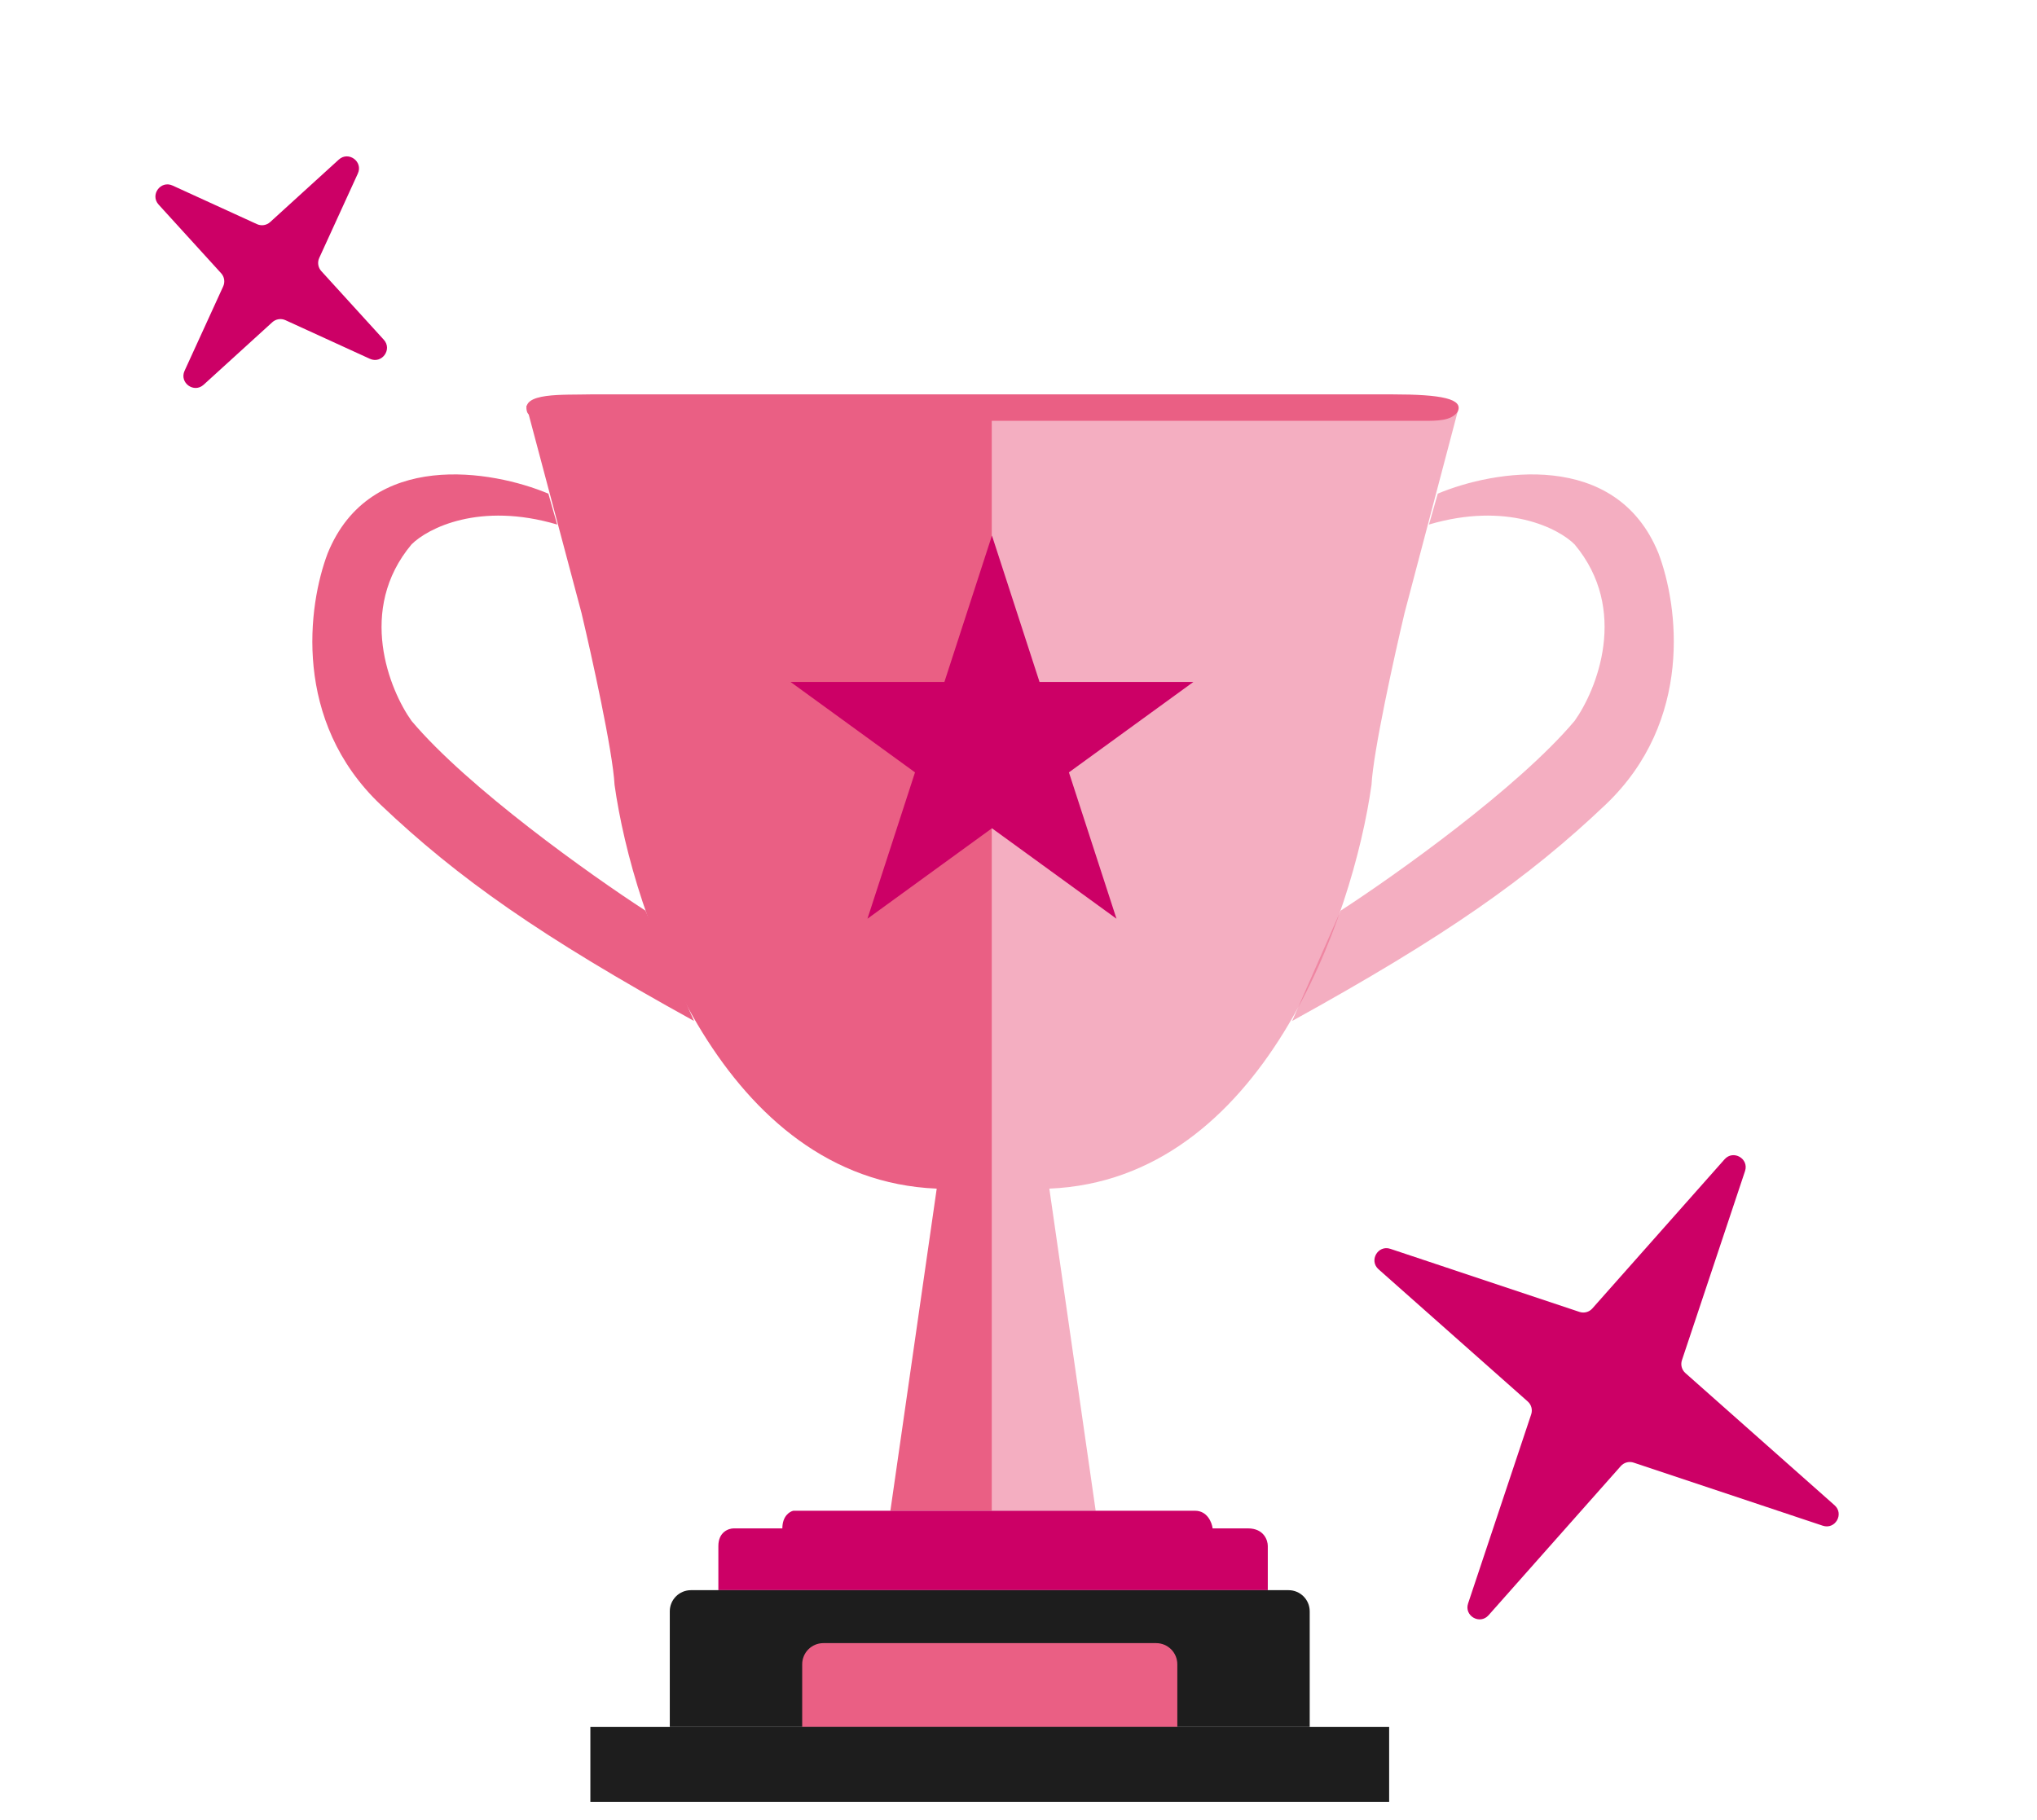 <svg width="169" height="151" viewBox="0 0 169 151" fill="none" xmlns="http://www.w3.org/2000/svg">
<path d="M27.188 45.904C30.703 37.264 40.857 39.009 45.495 40.962L46.227 43.525C39.783 41.621 35.487 43.83 34.144 45.172C29.604 50.591 32.313 57.255 34.144 59.818C38.831 65.383 49.034 72.633 53.55 75.562L57.577 84.715C44.836 77.685 38.005 72.877 31.581 66.775C24.258 59.818 25.54 50.237 27.188 45.904Z" fill="#EA5F84"/>
<path opacity="0.5" d="M137.593 45.904C134.078 37.264 123.924 39.009 119.286 40.962L118.553 43.525C124.997 41.621 129.293 43.83 130.636 45.172C135.176 50.591 132.467 57.255 130.636 59.818C125.949 65.383 115.746 72.633 111.23 75.562L107.203 84.715C119.945 77.685 126.775 72.877 133.199 66.775C140.522 59.818 139.24 50.237 137.593 45.904Z" fill="#EA5F84"/>
<path d="M48.241 50.847L43.664 33.639C44.396 34.371 47.02 34.554 48.241 34.554H82.299V125.357H73.871L77.715 98.629C59.994 97.897 52.512 75.989 50.987 65.127C50.84 62.344 49.095 54.448 48.241 50.847Z" fill="#EA5F84"/>
<path opacity="0.5" d="M116.533 50.848L120.927 34.188C120.194 34.921 117.754 34.555 116.533 34.555H82.299V125.357H90.903L87.059 98.629C104.78 97.897 112.261 75.99 113.787 65.127C113.933 62.345 115.679 54.448 116.533 50.848Z" fill="#EA5F84"/>
<path d="M82.298 44.44L86.244 56.584L99.013 56.584L88.683 64.089L92.629 76.233L82.298 68.728L71.968 76.233L75.914 64.089L65.584 56.584L78.353 56.584L82.298 44.44Z" fill="#CC0066"/>
<path d="M49.041 34.92C47.88 34.92 44.036 35.103 43.732 34.188C43.184 32.54 46.722 32.785 49.041 32.724H115.495C119.596 32.724 121.475 33.09 120.925 34.188C120.376 34.92 119.278 34.92 118.058 34.92H49.041Z" fill="#EA5F84"/>
<path d="M64.908 126.821C64.908 125.796 65.518 125.418 65.823 125.357H82.116H99.142C100.167 125.357 100.545 126.333 100.606 126.821H103.535C104.854 126.821 105.183 127.798 105.183 128.286V131.947H82.116H59.599V128.286C59.599 127.114 60.453 126.821 60.88 126.821H64.908Z" fill="#CC0066"/>
<path d="M55.569 133.703C55.569 132.734 56.355 131.948 57.325 131.948H106.904C107.874 131.948 108.66 132.734 108.66 133.703V143.298H55.569V133.703Z" fill="#1D1D1D"/>
<path d="M66.554 138.097C66.554 137.128 67.34 136.342 68.309 136.342H95.92C96.89 136.342 97.676 137.128 97.676 138.097V143.299H66.554V138.097Z" fill="#EA5F84"/>
<rect x="48.98" y="143.299" width="66.271" height="6.224" fill="#1D1D1D"/>
<path d="M28.107 13.243C28.911 12.51 30.142 13.409 29.689 14.398L26.485 21.404C26.319 21.768 26.385 22.197 26.655 22.493L31.841 28.189C32.574 28.994 31.676 30.224 30.686 29.772L23.681 26.567C23.316 26.401 22.888 26.468 22.591 26.738L16.895 31.924C16.091 32.657 14.86 31.758 15.313 30.768L18.517 23.763C18.684 23.399 18.617 22.97 18.347 22.674L13.161 16.978C12.428 16.173 13.326 14.943 14.316 15.395L21.321 18.599C21.686 18.766 22.114 18.699 22.411 18.429L28.107 13.243Z" fill="#CC0066"/>
<path d="M143.079 96.195C143.801 95.381 145.121 96.142 144.776 97.175L139.542 112.866C139.415 113.246 139.527 113.665 139.827 113.931L152.206 124.902C153.02 125.624 152.258 126.944 151.226 126.599L135.535 121.365C135.155 121.238 134.736 121.35 134.47 121.65L123.498 134.029C122.777 134.843 121.457 134.082 121.801 133.049L127.036 117.358C127.163 116.978 127.05 116.559 126.751 116.293L114.372 105.322C113.557 104.6 114.319 103.28 115.352 103.625L131.043 108.859C131.423 108.986 131.842 108.874 132.108 108.574L143.079 96.195Z" fill="#CC0066"/>
</svg>
